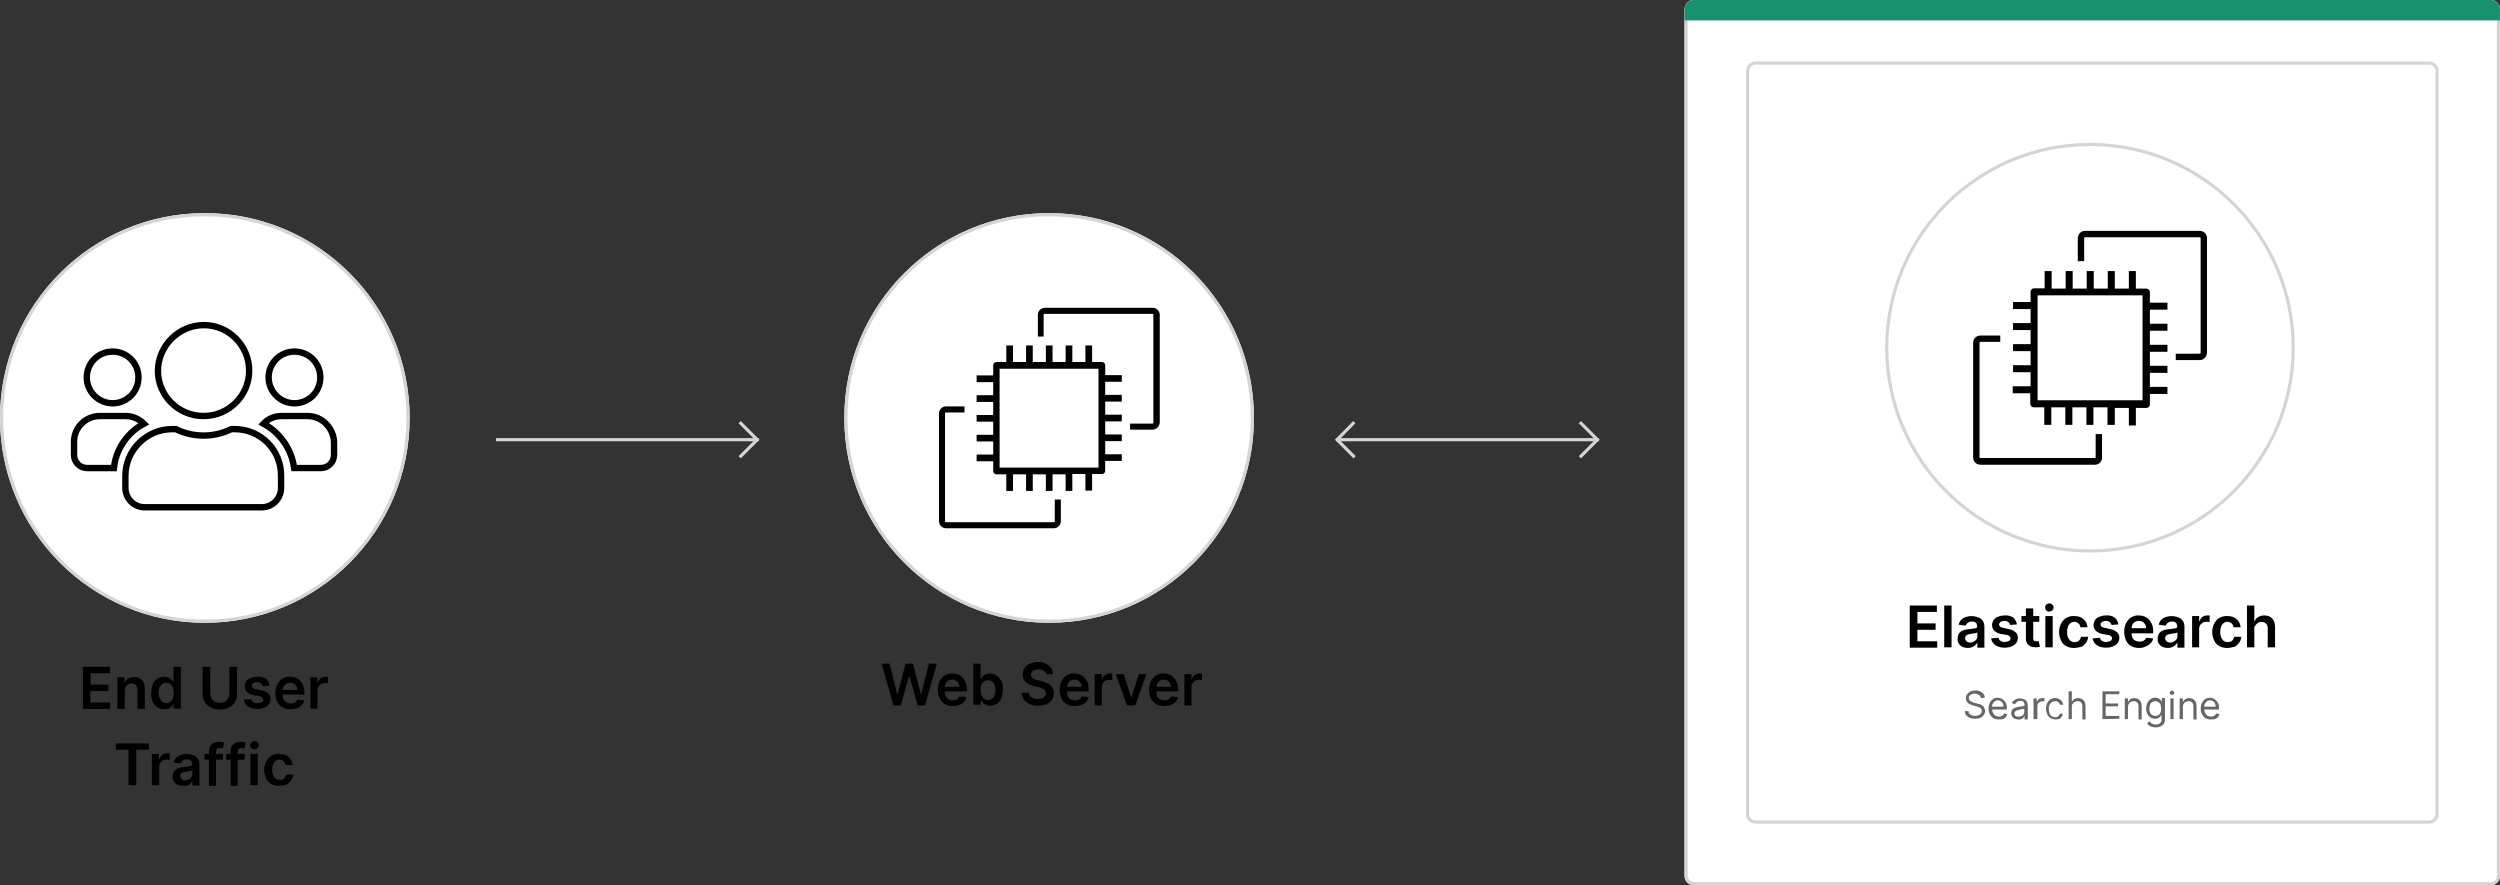 <?xml version="1.0" encoding="utf-8"?>
<!-- Generator: Adobe Illustrator 26.0.3, SVG Export Plug-In . SVG Version: 6.00 Build 0)  -->
<svg version="1.1" id="Layer_1" xmlns="http://www.w3.org/2000/svg" xmlns:xlink="http://www.w3.org/1999/xlink" x="0px" y="0px"
	 viewBox="0 0 783.6 277.5" style="enable-background:new 0 0 783.6 277.5;" xml:space="preserve">
<rect x="0" y="0" width="783.6" height="277.5" fill="#333333" stroke="none"/>
<style type="text/css">
	.st0{fill:#FFFFFF;}
	.st1{fill:none;stroke:#D4D4D4;}
	.st2{fill:#666666;}
	.st3{fill:#179170;}
	.st4{fill:none;stroke:#D4D4D4;stroke-miterlimit:10;}
	.st5{fill:none;stroke:#000000;stroke-width:2;}
</style>
<g id="graphic-elasticsearch-diagram-light" transform="translate(-535 -2288.5)">
	<g id="Group_10485" transform="translate(1062.994 2298)">
		<g transform="matrix(1, 0, 0, 1, -527.99, -9.5)">
			<g id="Rectangle_6154-2" transform="translate(527.99 9.5)">
				<path class="st0" d="M3-9.5h249.6c1.7,0,3,1.3,3,3V265c0,1.7-1.3,3-3,3H3c-1.7,0-3-1.3-3-3V-6.5C0-8.2,1.3-9.5,3-9.5z"/>
				<path class="st1" d="M3-9h249.6c1.4,0,2.5,1.1,2.5,2.5V265c0,1.4-1.1,2.5-2.5,2.5H3c-1.4,0-2.5-1.1-2.5-2.5V-6.5
					C0.5-7.9,1.6-9,3-9z"/>
			</g>
		</g>
		<g id="Rectangle_6246" transform="translate(19.27 19.27)">
			<path class="st0" d="M3-9.5h211.1c1.7,0,3,1.3,3,3v232.9c0,1.7-1.3,3-3,3H3c-1.7,0-3-1.3-3-3V-6.5C0-8.2,1.3-9.5,3-9.5z"/>
			<path class="st1" d="M3-9h211.1c1.4,0,2.5,1.1,2.5,2.5v232.9c0,1.4-1.1,2.5-2.5,2.5H3c-1.4,0-2.5-1.1-2.5-2.5V-6.5
				C0.5-7.9,1.6-9,3-9z"/>
		</g>
		<path id="Path_35011" d="M70.6,193.4v-13.1h8.5v2h-6.1v3.6h5.7v2h-5.7v3.6h6.2v2H70.6z M83.7,180.3v13.1h-2.3v-13.1H83.7z
			 M88.9,193.6c-0.6,0-1.1-0.1-1.7-0.3c-0.5-0.2-0.9-0.6-1.2-1c-0.3-0.5-0.5-1.1-0.4-1.6c0-0.5,0.1-1,0.3-1.4
			c0.2-0.4,0.5-0.7,0.8-0.9c0.4-0.2,0.8-0.4,1.2-0.5c0.5-0.1,0.9-0.2,1.4-0.2c0.6-0.1,1-0.1,1.4-0.2c0.3,0,0.5-0.1,0.8-0.2
			c0.2-0.1,0.3-0.3,0.2-0.5v0c0-0.4-0.1-0.8-0.4-1.1c-0.3-0.3-0.8-0.4-1.2-0.4c-0.5,0-0.9,0.1-1.3,0.4c-0.3,0.2-0.5,0.5-0.7,0.9
			l-2.2-0.3c0.2-0.6,0.4-1.1,0.8-1.5c0.4-0.4,0.9-0.7,1.4-0.9c0.6-0.2,1.2-0.3,1.9-0.3c0.5,0,1,0.1,1.4,0.2c0.5,0.1,0.9,0.3,1.3,0.5
			c0.4,0.3,0.7,0.6,0.9,1c0.3,0.5,0.4,1.1,0.4,1.6v6.6h-2.2V192h-0.1c-0.3,0.6-0.9,1.1-1.5,1.3C89.8,193.5,89.4,193.6,88.9,193.6
			L88.9,193.6z M89.5,191.9c0.4,0,0.8-0.1,1.2-0.3c0.3-0.2,0.6-0.4,0.8-0.7c0.2-0.3,0.3-0.6,0.3-1v-1.2c-0.1,0.1-0.2,0.1-0.4,0.2
			c-0.2,0.1-0.4,0.1-0.6,0.1c-0.2,0-0.4,0.1-0.6,0.1l-0.5,0.1c-0.3,0-0.6,0.1-0.9,0.2c-0.2,0.1-0.5,0.2-0.6,0.4
			c-0.4,0.5-0.3,1.3,0.2,1.7C88.7,191.8,89.1,191.9,89.5,191.9L89.5,191.9z M104.2,186.2l-2.1,0.2c-0.1-0.2-0.2-0.4-0.3-0.6
			c-0.2-0.2-0.4-0.4-0.6-0.5c-0.3-0.1-0.6-0.2-0.9-0.2c-0.4,0-0.8,0.1-1.2,0.3c-0.3,0.2-0.5,0.5-0.5,0.8c0,0.3,0.1,0.5,0.3,0.7
			c0.3,0.2,0.7,0.4,1.1,0.4l1.7,0.4c0.8,0.1,1.5,0.5,2.1,1c0.5,0.4,0.7,1.1,0.7,1.7c0,0.6-0.2,1.2-0.5,1.6c-0.4,0.5-0.9,0.9-1.5,1.1
			c-0.7,0.3-1.4,0.4-2.2,0.4c-1,0-2-0.2-2.9-0.8c-0.7-0.5-1.2-1.3-1.3-2.1l2.3-0.2c0.1,0.4,0.3,0.8,0.7,1c0.4,0.2,0.8,0.4,1.3,0.3
			c0.5,0,0.9-0.1,1.3-0.3c0.3-0.2,0.5-0.5,0.5-0.8c0-0.3-0.1-0.5-0.3-0.7c-0.3-0.2-0.6-0.4-1-0.4l-1.7-0.3c-0.8-0.1-1.5-0.5-2.1-1
			c-0.5-0.5-0.7-1.1-0.7-1.8c0-0.6,0.2-1.1,0.5-1.6c0.4-0.5,0.8-0.8,1.4-1c0.7-0.3,1.4-0.4,2.1-0.4c1-0.1,1.9,0.2,2.7,0.7
			C103.6,184.6,104.1,185.4,104.2,186.2z M111.2,183.6v1.8h-5.6v-1.8L111.2,183.6z M107,181.2h2.3v9.2c0,0.2,0,0.5,0.1,0.7
			c0.1,0.2,0.2,0.3,0.4,0.3c0.2,0.1,0.3,0.1,0.5,0.1c0.1,0,0.3,0,0.4,0c0.1,0,0.2,0,0.3-0.1l0.4,1.8c-0.2,0.1-0.3,0.1-0.5,0.1
			c-0.3,0.1-0.6,0.1-0.8,0.1c-0.5,0-1.1-0.1-1.6-0.3c-0.4-0.2-0.8-0.5-1.1-0.9c-0.3-0.5-0.4-1-0.4-1.5L107,181.2z M113.1,193.4v-9.8
			h2.3v9.8H113.1z M114.3,182.2c-0.4,0-0.7-0.1-0.9-0.4c-0.5-0.4-0.5-1.2-0.1-1.7c0,0,0.1-0.1,0.1-0.1c0.5-0.5,1.4-0.5,1.9,0
			c0.5,0.4,0.5,1.2,0.1,1.7c0,0-0.1,0.1-0.1,0.1C115,182,114.7,182.2,114.3,182.2z M122.1,193.6c-0.9,0-1.8-0.2-2.5-0.6
			c-0.7-0.4-1.3-1-1.6-1.8c-0.4-0.8-0.6-1.7-0.6-2.6c0-0.9,0.2-1.8,0.6-2.6c0.4-0.7,0.9-1.4,1.6-1.8c0.8-0.4,1.6-0.7,2.5-0.6
			c0.7,0,1.5,0.1,2.1,0.4c1.2,0.6,2,1.7,2.1,3.1h-2.2c-0.1-0.5-0.3-0.9-0.6-1.2c-0.4-0.3-0.8-0.5-1.3-0.5c-0.4,0-0.9,0.1-1.2,0.4
			c-0.4,0.3-0.7,0.7-0.8,1.1c-0.2,0.5-0.3,1.1-0.3,1.7c0,0.6,0.1,1.2,0.3,1.7c0.2,0.4,0.5,0.8,0.8,1.1c0.6,0.4,1.5,0.5,2.2,0.2
			c0.3-0.1,0.5-0.3,0.7-0.6c0.2-0.3,0.3-0.6,0.4-0.9h2.2c0,0.7-0.3,1.3-0.6,1.8c-0.4,0.5-0.9,1-1.4,1.3
			C123.6,193.4,122.9,193.6,122.1,193.6L122.1,193.6z M136,186.2l-2.1,0.2c-0.1-0.2-0.2-0.4-0.3-0.6c-0.2-0.2-0.4-0.4-0.6-0.5
			c-0.3-0.1-0.6-0.2-0.9-0.2c-0.4,0-0.8,0.1-1.2,0.3c-0.3,0.2-0.5,0.5-0.5,0.8c0,0.3,0.1,0.5,0.3,0.7c0.3,0.2,0.7,0.4,1.1,0.4
			l1.7,0.4c0.8,0.1,1.5,0.5,2.1,1c0.5,0.4,0.7,1.1,0.7,1.7c0,0.6-0.2,1.2-0.5,1.6c-0.4,0.5-0.9,0.9-1.5,1.1
			c-0.7,0.3-1.4,0.4-2.2,0.4c-1,0-2-0.2-2.9-0.8c-0.7-0.5-1.2-1.3-1.3-2.1l2.3-0.2c0.1,0.4,0.3,0.8,0.7,1c0.4,0.2,0.8,0.4,1.3,0.3
			c0.5,0,0.9-0.1,1.3-0.3c0.3-0.2,0.5-0.5,0.5-0.8c0-0.3-0.1-0.5-0.3-0.7c-0.3-0.2-0.6-0.4-1-0.4l-1.7-0.3c-0.8-0.1-1.5-0.5-2.1-1
			c-0.5-0.5-0.7-1.1-0.7-1.8c0-0.6,0.2-1.1,0.5-1.6c0.4-0.5,0.8-0.8,1.4-1c0.7-0.3,1.4-0.4,2.1-0.4c1-0.1,1.9,0.2,2.7,0.7
			C135.4,184.6,135.9,185.4,136,186.2L136,186.2z M142.5,193.6c-0.9,0-1.8-0.2-2.5-0.6c-0.7-0.4-1.3-1-1.6-1.8
			c-0.4-0.8-0.6-1.8-0.6-2.7c0-0.9,0.2-1.8,0.6-2.7c0.4-0.7,0.9-1.4,1.6-1.8c0.7-0.4,1.6-0.7,2.4-0.6c0.6,0,1.2,0.1,1.7,0.3
			c0.5,0.2,1,0.5,1.4,0.9c0.4,0.4,0.8,1,1,1.5c0.3,0.7,0.4,1.5,0.4,2.2v0.7h-8v-1.6h5.8c0-0.4-0.1-0.8-0.3-1.2
			c-0.2-0.3-0.5-0.6-0.8-0.8c-0.4-0.2-0.8-0.3-1.2-0.3c-0.4,0-0.9,0.1-1.2,0.3c-0.4,0.2-0.6,0.5-0.8,0.9c-0.2,0.4-0.3,0.8-0.3,1.2
			v1.4c0,0.5,0.1,1,0.3,1.5c0.2,0.4,0.5,0.7,0.9,0.9c0.4,0.2,0.9,0.3,1.3,0.3c0.3,0,0.6,0,0.9-0.1c0.3-0.1,0.5-0.2,0.7-0.4
			c0.2-0.2,0.4-0.4,0.5-0.7l2.2,0.2c-0.1,0.6-0.4,1.1-0.8,1.5c-0.4,0.4-0.9,0.8-1.5,1C143.8,193.5,143.2,193.6,142.5,193.6
			L142.5,193.6z M151.6,193.6c-0.6,0-1.1-0.1-1.7-0.3c-0.5-0.2-0.9-0.6-1.2-1c-0.3-0.5-0.5-1.1-0.4-1.6c0-0.5,0.1-1,0.3-1.4
			c0.2-0.4,0.5-0.7,0.8-0.9c0.4-0.2,0.8-0.4,1.2-0.5c0.5-0.1,0.9-0.2,1.4-0.2c0.6-0.1,1-0.1,1.4-0.2c0.3,0,0.5-0.1,0.8-0.2
			c0.2-0.1,0.3-0.3,0.2-0.5v0c0-0.4-0.1-0.8-0.4-1.1c-0.3-0.3-0.8-0.4-1.2-0.4c-0.5,0-0.9,0.1-1.3,0.4c-0.3,0.2-0.5,0.5-0.7,0.9
			l-2.2-0.3c0.2-0.6,0.4-1.1,0.8-1.5c0.4-0.4,0.9-0.7,1.4-0.9c0.6-0.2,1.2-0.3,1.9-0.3c0.5,0,1,0.1,1.4,0.2c0.5,0.1,0.9,0.3,1.3,0.5
			c0.4,0.3,0.7,0.6,0.9,1c0.3,0.5,0.4,1.1,0.4,1.6v6.6h-2.2V192h-0.1c-0.3,0.6-0.9,1.1-1.5,1.3C152.5,193.5,152.1,193.6,151.6,193.6
			L151.6,193.6z M152.2,191.9c0.4,0,0.8-0.1,1.2-0.3c0.3-0.2,0.6-0.4,0.8-0.7c0.2-0.3,0.3-0.6,0.3-1v-1.2c-0.1,0.1-0.2,0.1-0.4,0.2
			c-0.2,0.1-0.4,0.1-0.6,0.1c-0.2,0-0.4,0.1-0.6,0.1l-0.5,0.1c-0.3,0-0.6,0.1-0.9,0.2c-0.2,0.1-0.5,0.2-0.6,0.4
			c-0.4,0.5-0.3,1.3,0.2,1.7C151.4,191.8,151.8,191.9,152.2,191.9L152.2,191.9z M159.1,193.4v-9.8h2.2v1.6h0.1
			c0.2-0.5,0.5-1,0.9-1.3c0.4-0.3,1-0.5,1.5-0.5c0.1,0,0.3,0,0.4,0c0.1,0,0.3,0,0.4,0v2.1c-0.2,0-0.3-0.1-0.5-0.1
			c-0.2,0-0.4,0-0.6,0c-0.4,0-0.8,0.1-1.1,0.3c-0.3,0.2-0.6,0.4-0.8,0.8c-0.2,0.3-0.3,0.7-0.3,1.1v5.8H159.1z M170.1,193.6
			c-0.9,0-1.8-0.2-2.5-0.6c-0.7-0.4-1.3-1-1.6-1.8c-0.4-0.8-0.6-1.7-0.6-2.6c0-0.9,0.2-1.8,0.6-2.6c0.4-0.7,0.9-1.4,1.6-1.8
			c0.8-0.4,1.6-0.7,2.5-0.6c0.7,0,1.5,0.1,2.1,0.4c1.2,0.6,2,1.7,2.1,3.1h-2.2c-0.1-0.5-0.3-0.9-0.6-1.2c-0.4-0.3-0.8-0.5-1.3-0.5
			c-0.4,0-0.9,0.1-1.2,0.4c-0.4,0.3-0.7,0.7-0.8,1.1c-0.2,0.5-0.3,1.1-0.3,1.7c0,0.6,0.1,1.2,0.3,1.7c0.2,0.4,0.5,0.8,0.8,1.1
			c0.6,0.4,1.5,0.5,2.2,0.2c0.3-0.1,0.5-0.3,0.7-0.6c0.2-0.3,0.3-0.6,0.4-0.9h2.2c0,0.7-0.3,1.3-0.6,1.8c-0.4,0.5-0.9,1-1.4,1.3
			C171.6,193.4,170.9,193.6,170.1,193.6L170.1,193.6z M178.6,187.6v5.8h-2.3v-13.1h2.3v4.9h0.1c0.2-0.5,0.6-1,1.1-1.3
			c0.6-0.3,1.2-0.5,1.9-0.5c0.6,0,1.2,0.1,1.8,0.4c0.5,0.3,0.9,0.7,1.2,1.3c0.3,0.6,0.4,1.3,0.4,2v6.3h-2.3v-5.9
			c0-0.6-0.1-1.1-0.5-1.5c-0.4-0.4-0.9-0.6-1.4-0.6c-0.4,0-0.8,0.1-1.1,0.3c-0.3,0.2-0.6,0.4-0.8,0.8
			C178.6,186.8,178.5,187.2,178.6,187.6L178.6,187.6z"/>
		<path id="Path_35010" class="st2" d="M92.9,209.3c0-0.4-0.3-0.8-0.6-1c-0.4-0.2-0.9-0.4-1.3-0.4c-0.3,0-0.7,0.1-1,0.2
			c-0.3,0.1-0.5,0.3-0.7,0.5c-0.2,0.2-0.2,0.5-0.2,0.7c0,0.2,0.1,0.4,0.2,0.6c0.1,0.2,0.3,0.3,0.4,0.4c0.2,0.1,0.4,0.2,0.6,0.3
			c0.2,0.1,0.4,0.1,0.5,0.2l0.9,0.2c0.3,0.1,0.5,0.2,0.8,0.2c0.3,0.1,0.6,0.3,0.8,0.4c0.3,0.2,0.5,0.4,0.6,0.7
			c0.2,0.3,0.3,0.7,0.3,1c0,0.5-0.1,0.9-0.4,1.3c-0.3,0.4-0.6,0.7-1.1,0.9c-1.1,0.4-2.3,0.4-3.3,0c-0.4-0.2-0.8-0.5-1.1-0.8
			c-0.3-0.4-0.4-0.8-0.4-1.3h1.1c0,0.3,0.1,0.6,0.3,0.8c0.2,0.2,0.5,0.4,0.7,0.5c0.3,0.1,0.6,0.2,1,0.2c0.4,0,0.7-0.1,1.1-0.2
			c0.3-0.1,0.6-0.3,0.8-0.6c0.2-0.2,0.3-0.5,0.3-0.8c0-0.3-0.1-0.5-0.2-0.7c-0.2-0.2-0.4-0.3-0.6-0.4c-0.3-0.1-0.6-0.2-0.9-0.3
			l-1.1-0.3c-0.6-0.2-1.2-0.4-1.6-0.8c-0.4-0.4-0.6-0.9-0.6-1.4c0-0.5,0.1-0.9,0.4-1.3c0.3-0.4,0.6-0.7,1.1-0.9
			c0.5-0.2,1-0.3,1.5-0.3c0.5,0,1,0.1,1.5,0.3c0.4,0.2,0.8,0.5,1,0.8c0.3,0.3,0.4,0.8,0.4,1.2L92.9,209.3z M98.4,216
			c-0.6,0-1.1-0.1-1.6-0.4c-0.5-0.3-0.8-0.7-1.1-1.2c-0.3-0.6-0.4-1.2-0.4-1.8c0-0.6,0.1-1.2,0.4-1.8c0.2-0.5,0.6-0.9,1-1.2
			c0.5-0.3,1-0.4,1.5-0.4c0.3,0,0.7,0.1,1,0.2c0.3,0.1,0.6,0.3,0.9,0.6c0.3,0.3,0.5,0.6,0.7,1c0.2,0.5,0.3,1,0.2,1.5v0.4h-5v-0.9h4
			c0-0.3-0.1-0.7-0.2-1c-0.1-0.3-0.4-0.5-0.6-0.7c-0.3-0.2-0.6-0.3-0.9-0.3c-0.4,0-0.7,0.1-1,0.3c-0.3,0.2-0.5,0.5-0.7,0.8
			c-0.2,0.3-0.2,0.7-0.2,1v0.6c0,0.4,0.1,0.9,0.3,1.3c0.2,0.3,0.4,0.6,0.7,0.8c0.3,0.2,0.7,0.3,1.1,0.3c0.2,0,0.5,0,0.7-0.1
			c0.2-0.1,0.4-0.2,0.6-0.3c0.2-0.2,0.3-0.4,0.4-0.6l1,0.3c-0.1,0.3-0.3,0.6-0.5,0.9c-0.3,0.3-0.6,0.5-0.9,0.6
			C99.2,216,98.8,216,98.4,216L98.4,216z M104.6,216c-0.4,0-0.8-0.1-1.1-0.2c-0.7-0.3-1.1-1-1.1-1.8c0-0.3,0.1-0.6,0.2-0.9
			c0.1-0.2,0.3-0.4,0.6-0.6c0.3-0.1,0.5-0.2,0.8-0.3c0.3-0.1,0.6-0.1,0.9-0.2c0.4-0.1,0.7-0.1,1-0.1c0.2,0,0.4-0.1,0.5-0.1
			c0.1-0.1,0.2-0.2,0.2-0.3v0c0-0.4-0.1-0.7-0.3-1c-0.3-0.3-0.7-0.4-1-0.3c-0.4,0-0.8,0.1-1.1,0.3c-0.2,0.2-0.4,0.4-0.6,0.7l-1-0.3
			c0.1-0.4,0.4-0.7,0.7-0.9c0.3-0.2,0.6-0.4,0.9-0.5c0.3-0.1,0.7-0.1,1-0.1c0.2,0,0.5,0,0.7,0.1c0.3,0.1,0.6,0.2,0.8,0.3
			c0.3,0.2,0.5,0.4,0.6,0.7c0.2,0.4,0.3,0.8,0.3,1.2v4.3h-1V215h-0.1c-0.1,0.2-0.2,0.3-0.3,0.5c-0.2,0.2-0.4,0.3-0.6,0.4
			C105.2,216,104.9,216.1,104.6,216L104.6,216z M104.7,215.1c0.4,0,0.7-0.1,1-0.2c0.3-0.1,0.5-0.4,0.6-0.6c0.1-0.2,0.2-0.5,0.2-0.8
			v-0.9c-0.1,0.1-0.2,0.1-0.3,0.1c-0.2,0-0.3,0.1-0.5,0.1c-0.2,0-0.4,0.1-0.5,0.1l-0.4,0.1c-0.2,0-0.5,0.1-0.7,0.2
			c-0.2,0.1-0.4,0.2-0.5,0.3c-0.1,0.2-0.2,0.4-0.2,0.6c0,0.3,0.1,0.6,0.4,0.8C104,215.1,104.4,215.2,104.7,215.1L104.7,215.1z
			 M109.4,215.9v-6.5h1v1h0.1c0.1-0.3,0.4-0.6,0.6-0.8c0.3-0.2,0.7-0.3,1.1-0.3c0.1,0,0.2,0,0.3,0s0.2,0,0.3,0v1c0,0-0.1,0-0.2,0
			c-0.1,0-0.3,0-0.4,0c-0.3,0-0.6,0.1-0.8,0.2c-0.2,0.1-0.4,0.3-0.6,0.5c-0.1,0.2-0.2,0.5-0.2,0.8v4.1L109.4,215.9z M116.3,216
			c-1.1,0-2.2-0.6-2.6-1.6c-0.2-0.5-0.4-1.1-0.4-1.7c0-0.6,0.1-1.2,0.4-1.8c0.2-0.5,0.6-0.9,1-1.2c0.5-0.3,1-0.4,1.5-0.4
			c0.4,0,0.9,0.1,1.2,0.3c0.4,0.2,0.7,0.4,0.9,0.7c0.2,0.3,0.4,0.7,0.4,1.1h-1c-0.1-0.3-0.3-0.6-0.5-0.8c-0.3-0.2-0.7-0.4-1.1-0.3
			c-0.4,0-0.7,0.1-1,0.3c-0.3,0.2-0.5,0.5-0.7,0.9c-0.2,0.4-0.3,0.8-0.2,1.3c0,0.5,0.1,0.9,0.2,1.3c0.1,0.3,0.4,0.7,0.7,0.9
			c0.3,0.2,0.7,0.3,1,0.3c0.2,0,0.5,0,0.7-0.1c0.2-0.1,0.4-0.2,0.5-0.4c0.2-0.2,0.3-0.4,0.3-0.6h1c-0.1,0.4-0.2,0.7-0.4,1
			c-0.2,0.3-0.5,0.6-0.9,0.7C117.2,215.9,116.8,216,116.3,216L116.3,216z M121.4,212v3.9h-1v-8.7h1v3.2h0.1c0.1-0.3,0.4-0.6,0.7-0.8
			c0.4-0.2,0.8-0.3,1.2-0.3c0.4,0,0.8,0.1,1.2,0.3c0.3,0.2,0.6,0.5,0.8,0.8c0.2,0.4,0.3,0.9,0.3,1.4v4.2h-1v-4.1
			c0-0.4-0.1-0.9-0.4-1.2c-0.3-0.3-0.7-0.5-1.1-0.4c-0.3,0-0.6,0.1-0.9,0.2c-0.3,0.1-0.5,0.4-0.6,0.6
			C121.4,211.3,121.4,211.6,121.4,212L121.4,212z M131,215.9v-8.7h5.3v0.9H132v2.9h3.9v0.9H132v3h4.3v0.9L131,215.9z M139,212v3.9
			h-1v-6.5h1v1h0.1c0.2-0.3,0.4-0.6,0.7-0.8c0.4-0.2,0.8-0.3,1.2-0.3c0.4,0,0.8,0.1,1.2,0.3c0.3,0.2,0.6,0.5,0.8,0.8
			c0.2,0.4,0.3,0.9,0.3,1.4v4.2h-1v-4.1c0-0.4-0.1-0.9-0.4-1.2c-0.3-0.3-0.7-0.5-1.1-0.4c-0.3,0-0.6,0.1-0.9,0.2
			c-0.3,0.1-0.5,0.4-0.6,0.6C139.1,211.3,139,211.6,139,212L139,212z M147.7,218.5c-0.4,0-0.8-0.1-1.3-0.2c-0.6-0.2-1.1-0.6-1.4-1.1
			l0.8-0.6c0.1,0.1,0.2,0.3,0.3,0.4c0.2,0.2,0.4,0.3,0.6,0.4c0.3,0.1,0.6,0.2,1,0.2c0.5,0,0.9-0.1,1.3-0.4c0.4-0.3,0.6-0.7,0.5-1.2
			v-1.3h-0.1c-0.1,0.1-0.2,0.3-0.3,0.4c-0.2,0.2-0.4,0.4-0.6,0.5c-0.3,0.1-0.7,0.2-1,0.2c-0.5,0-1-0.1-1.4-0.4
			c-0.4-0.3-0.8-0.6-1-1.1c-0.3-0.5-0.4-1.1-0.4-1.7c0-0.6,0.1-1.2,0.4-1.8c0.2-0.5,0.6-0.9,1-1.2c0.4-0.3,0.9-0.4,1.5-0.4
			c0.4,0,0.7,0.1,1,0.2c0.2,0.1,0.4,0.3,0.6,0.5c0.1,0.2,0.2,0.3,0.3,0.4h0.1v-1h1v6.7c0,0.5-0.1,1-0.4,1.4c-0.3,0.4-0.6,0.6-1,0.8
			C148.6,218.4,148.2,218.5,147.7,218.5L147.7,218.5z M147.6,214.9c0.4,0,0.7-0.1,1-0.3c0.3-0.2,0.5-0.5,0.6-0.8
			c0.2-0.4,0.2-0.8,0.2-1.2c0-0.4-0.1-0.8-0.2-1.2c-0.1-0.3-0.3-0.6-0.6-0.8c-0.6-0.4-1.5-0.4-2.1,0c-0.3,0.2-0.5,0.5-0.6,0.9
			c-0.1,0.4-0.2,0.8-0.2,1.2c0,0.4,0.1,0.8,0.2,1.2C146.2,214.5,146.9,214.9,147.6,214.9L147.6,214.9z M152.3,215.9v-6.5h1v6.5
			H152.3z M152.8,208.3c-0.2,0-0.4-0.1-0.5-0.2c-0.3-0.2-0.3-0.7,0-0.9c0,0,0,0,0,0c0.3-0.3,0.7-0.3,1,0c0.3,0.2,0.3,0.7,0,0.9
			c0,0,0,0,0,0C153.2,208.2,153,208.3,152.8,208.3L152.8,208.3z M156.2,212v3.9h-1v-6.5h1v1h0.1c0.2-0.3,0.4-0.6,0.7-0.8
			c0.4-0.2,0.8-0.3,1.2-0.3c0.4,0,0.8,0.1,1.2,0.3c0.3,0.2,0.6,0.5,0.8,0.8c0.2,0.4,0.3,0.9,0.3,1.4v4.2h-1v-4.1
			c0-0.4-0.1-0.9-0.4-1.2c-0.3-0.3-0.7-0.5-1.1-0.4c-0.3,0-0.6,0.1-0.9,0.2c-0.3,0.1-0.5,0.4-0.6,0.6
			C156.3,211.3,156.2,211.6,156.2,212L156.2,212z M164.9,216c-0.6,0-1.1-0.1-1.6-0.4c-0.5-0.3-0.8-0.7-1.1-1.2
			c-0.3-0.6-0.4-1.2-0.4-1.8c0-0.6,0.1-1.2,0.4-1.8c0.2-0.5,0.6-0.9,1-1.2c0.5-0.3,1-0.4,1.5-0.4c0.3,0,0.7,0.1,1,0.2
			c0.3,0.1,0.6,0.3,0.9,0.6c0.3,0.3,0.5,0.6,0.7,1c0.2,0.5,0.3,1,0.2,1.5v0.4h-5v-0.9h4c0-0.3-0.1-0.7-0.2-1
			c-0.1-0.3-0.4-0.5-0.6-0.7c-0.3-0.2-0.6-0.3-0.9-0.3c-0.4,0-0.7,0.1-1,0.3c-0.3,0.2-0.5,0.5-0.7,0.8c-0.2,0.3-0.2,0.7-0.2,1v0.6
			c0,0.4,0.1,0.9,0.3,1.3c0.2,0.3,0.4,0.6,0.7,0.8c0.3,0.2,0.7,0.3,1.1,0.3c0.2,0,0.5,0,0.7-0.1c0.2-0.1,0.4-0.2,0.6-0.3
			c0.2-0.2,0.3-0.4,0.4-0.6l1,0.3c-0.1,0.3-0.3,0.6-0.5,0.9c-0.3,0.3-0.6,0.5-0.9,0.6C165.8,216,165.4,216,164.9,216L164.9,216z"/>
		<path id="Rectangle_6169" class="st3" d="M3-9.5h249.6c1.7,0,3,1.3,3,3v3.4l0,0H0l0,0v-3.4C0-8.2,1.3-9.5,3-9.5z"/>
		<g id="Group_8961" transform="translate(62.889 44.782)">
			<g id="Ellipse_333">
				<circle class="st0" cx="64.2" cy="54.7" r="64.2"/>
				<circle class="st1" cx="64.2" cy="54.7" r="63.7"/>
			</g>
			<g id="Group_10489" transform="translate(27.58 27.582)">
				<path id="Path_18915" d="M44.3,51.3h-2.2v-5.5h-4.4v5.5h-2.2v-5.5h-4.4v5.5h-2.2v-5.5h-4.4v5.5h-2.2v-5.5h-3.3
					c-0.6,0-1.1-0.5-1.1-1.1v-3.3h-5.5v-2.2H18v-4.4h-5.5v-2.2H18v-4.4h-5.5v-2.2H18v-4.4h-5.5v-2.2H18v-4.4h-5.5v-2.2H18V9.6
					c0-0.6,0.5-1.1,1.1-1.1h3.3V3.1h2.2v5.5h4.4V3.1h2.2v5.5h4.4V3.1h2.2v5.5h4.4V3.1h2.2v5.5h4.4V3.1h2.2v5.5h3.3
					c0.6,0,1.1,0.5,1.1,1.1v3.3h5.5v2.2h-5.5v4.4h5.5v2.2h-5.5v4.4h5.5v2.2h-5.5v4.4h5.5v2.2h-5.5v4.4h5.5v2.2h-5.5v3.3
					c0,0.6-0.5,1.1-1.1,1.1h-3.3v5.5h-2.2v-5.5h-4.4V51.3z M20.2,43.6h32.9V10.7H20.2V43.6z"/>
				<path id="Path_18916" d="M38.2,63.8H2.3c-1.3,0-2.3-1-2.3-2.3V25.6c0-1.3,1-2.3,2.3-2.3h6.2v2H2.3c-0.2,0-0.3,0.1-0.3,0.3l0,0
					v35.8c0,0.2,0.1,0.3,0.3,0.3h35.8c0.2,0,0.3-0.1,0.3-0.3v-7.2h2v7.2C40.5,62.8,39.4,63.8,38.2,63.8"/>
				<path id="Path_18917" d="M71,31h-7.5v-2H71c0.2,0,0.3-0.1,0.3-0.3V-7.2c0-0.2-0.1-0.3-0.3-0.3H35.1c-0.2,0-0.3,0.1-0.3,0.3
					c0,0,0,0,0,0V0h-2v-7.2c0-1.3,1-2.3,2.3-2.3H71c1.3,0,2.3,1,2.3,2.3v35.8C73.3,29.9,72.3,31,71,31"/>
			</g>
		</g>
	</g>
	<g id="Group_10505" transform="translate(799.639 2364.802)">
		<path id="Path_35012" d="M15.4,144.8l-3.7-13.1h2.5l2.4,9.6h0.1l2.5-9.6h2.3l2.5,9.6h0.1l2.4-9.6h2.5l-3.7,13.1h-2.3l-2.6-9.2
			h-0.1l-2.6,9.2H15.4z M34,145c-0.9,0-1.8-0.2-2.5-0.6c-0.7-0.4-1.3-1-1.6-1.8c-0.4-0.8-0.6-1.8-0.6-2.7c0-0.9,0.2-1.8,0.6-2.7
			c0.4-0.7,0.9-1.4,1.6-1.8c0.7-0.4,1.6-0.7,2.4-0.6c0.6,0,1.2,0.1,1.7,0.3c0.5,0.2,1,0.5,1.4,0.9c0.4,0.4,0.8,1,1,1.5
			c0.3,0.7,0.4,1.5,0.4,2.2v0.7h-8.1V139h5.8c0-0.4-0.1-0.8-0.3-1.2c-0.2-0.3-0.5-0.6-0.8-0.8c-0.4-0.2-0.8-0.3-1.2-0.3
			c-0.4,0-0.9,0.1-1.2,0.3c-0.4,0.2-0.6,0.5-0.8,0.9c-0.2,0.4-0.3,0.8-0.3,1.2v1.4c0,0.5,0.1,1,0.3,1.5c0.2,0.4,0.5,0.7,0.9,0.9
			c0.4,0.2,0.9,0.3,1.3,0.3c0.3,0,0.6,0,0.9-0.1c0.3-0.1,0.5-0.2,0.7-0.4c0.2-0.2,0.4-0.4,0.5-0.7l2.2,0.2c-0.1,0.6-0.4,1.1-0.8,1.5
			c-0.4,0.4-0.9,0.8-1.5,1C35.4,144.9,34.7,145,34,145L34,145z M40.4,144.8v-13.1h2.3v4.9h0.1c0.1-0.3,0.3-0.5,0.5-0.8
			c0.2-0.3,0.5-0.5,0.9-0.7c0.4-0.2,0.9-0.3,1.4-0.3c0.7,0,1.4,0.2,2.1,0.6c0.6,0.4,1.1,1,1.5,1.7c0.4,0.9,0.6,1.8,0.5,2.8
			c0,0.9-0.2,1.9-0.5,2.7c-0.3,0.7-0.8,1.3-1.4,1.7c-0.6,0.4-1.3,0.6-2.1,0.6c-0.5,0-1-0.1-1.4-0.3c-0.3-0.2-0.6-0.4-0.9-0.7
			c-0.2-0.2-0.4-0.5-0.5-0.8h-0.1v1.5H40.4z M42.7,139.9c0,0.6,0.1,1.1,0.3,1.7c0.2,0.4,0.4,0.8,0.8,1.1c0.4,0.3,0.8,0.4,1.2,0.4
			c0.5,0,0.9-0.1,1.3-0.4c0.4-0.3,0.6-0.7,0.8-1.1c0.2-0.5,0.3-1.1,0.3-1.6c0-0.6-0.1-1.1-0.3-1.6c-0.1-0.4-0.4-0.8-0.8-1.1
			c-0.4-0.3-0.8-0.4-1.3-0.4c-0.5,0-0.9,0.1-1.3,0.4c-0.4,0.3-0.6,0.7-0.8,1.1C42.8,138.8,42.7,139.3,42.7,139.9z M63.4,135.3
			c0-0.5-0.3-1-0.8-1.3c-0.5-0.3-1.1-0.5-1.7-0.5c-0.4,0-0.9,0.1-1.3,0.2c-0.3,0.1-0.6,0.3-0.8,0.6c-0.2,0.3-0.3,0.6-0.3,0.9
			c0,0.2,0.1,0.5,0.2,0.7c0.1,0.2,0.3,0.4,0.5,0.5c0.2,0.1,0.5,0.3,0.7,0.3c0.3,0.1,0.5,0.2,0.8,0.2l1.2,0.3c0.5,0.1,1,0.3,1.4,0.5
			c0.4,0.2,0.9,0.4,1.2,0.7c0.4,0.3,0.7,0.7,0.9,1.1c0.2,0.5,0.3,1,0.3,1.5c0,0.7-0.2,1.4-0.6,2c-0.4,0.6-1,1.1-1.7,1.4
			c-0.9,0.3-1.8,0.5-2.7,0.5c-0.9,0-1.8-0.1-2.6-0.5c-0.7-0.3-1.3-0.8-1.8-1.4c-0.4-0.7-0.7-1.4-0.7-2.2h2.3c0,0.4,0.2,0.8,0.4,1.1
			c0.3,0.3,0.6,0.5,1,0.7c0.4,0.2,0.9,0.2,1.3,0.2c0.5,0,0.9-0.1,1.4-0.2c0.4-0.1,0.7-0.4,0.9-0.7c0.2-0.3,0.3-0.6,0.3-1
			c0-0.3-0.1-0.6-0.3-0.8c-0.2-0.2-0.5-0.4-0.8-0.6c-0.4-0.2-0.8-0.3-1.2-0.4l-1.5-0.4c-0.9-0.2-1.8-0.6-2.6-1.3
			c-0.6-0.6-1-1.4-0.9-2.3c0-0.7,0.2-1.4,0.6-2c0.4-0.6,1-1.1,1.7-1.4c0.8-0.3,1.6-0.5,2.5-0.5c0.8,0,1.7,0.1,2.4,0.5
			c0.7,0.3,1.2,0.8,1.7,1.3c0.4,0.6,0.6,1.3,0.6,2H63.4z M72.2,145c-0.9,0-1.8-0.2-2.5-0.6c-0.7-0.4-1.3-1-1.6-1.8
			c-0.4-0.8-0.6-1.8-0.6-2.7c0-0.9,0.2-1.8,0.6-2.7c0.4-0.7,0.9-1.4,1.6-1.8c0.7-0.4,1.6-0.7,2.4-0.6c0.6,0,1.2,0.1,1.7,0.3
			c0.5,0.2,1,0.5,1.4,0.9c0.4,0.4,0.8,1,1,1.5c0.3,0.7,0.4,1.5,0.4,2.2v0.7h-8V139h5.8c0-0.4-0.1-0.8-0.3-1.2
			c-0.2-0.3-0.5-0.6-0.8-0.8c-0.4-0.2-0.8-0.3-1.2-0.3c-0.4,0-0.9,0.1-1.2,0.3c-0.4,0.2-0.6,0.5-0.8,0.9c-0.2,0.4-0.3,0.8-0.3,1.2
			v1.4c0,0.5,0.1,1,0.3,1.5c0.2,0.4,0.5,0.7,0.9,0.9c0.4,0.2,0.9,0.3,1.3,0.3c0.3,0,0.6,0,0.9-0.1c0.3-0.1,0.5-0.2,0.7-0.4
			c0.2-0.2,0.4-0.4,0.5-0.7l2.2,0.2c-0.1,0.6-0.4,1.1-0.8,1.5c-0.4,0.4-0.9,0.8-1.5,1C73.6,144.9,72.9,145,72.2,145z M78.5,144.8
			V135h2.2v1.6h0.1c0.2-0.5,0.5-1,0.9-1.3c0.4-0.3,1-0.5,1.5-0.5c0.1,0,0.3,0,0.4,0c0.1,0,0.3,0,0.4,0v2.1c-0.2,0-0.3-0.1-0.5-0.1
			c-0.2,0-0.4,0-0.6,0c-0.4,0-0.8,0.1-1.1,0.3c-0.3,0.2-0.6,0.4-0.8,0.8c-0.2,0.3-0.3,0.7-0.3,1.1v5.8H78.5z M94.7,135l-3.5,9.8
			h-2.6l-3.5-9.8h2.5l2.3,7.3H90l2.3-7.3H94.7z M100.3,145c-0.9,0-1.8-0.2-2.5-0.6c-0.7-0.4-1.3-1-1.7-1.8c-0.4-0.8-0.6-1.8-0.6-2.7
			c0-0.9,0.2-1.8,0.6-2.7c0.4-0.7,0.9-1.4,1.6-1.8c0.7-0.4,1.6-0.7,2.4-0.6c0.6,0,1.2,0.1,1.7,0.3c0.5,0.2,1,0.5,1.4,0.9
			c0.4,0.4,0.8,1,1,1.5c0.3,0.7,0.4,1.5,0.4,2.2v0.7h-8V139h5.8c0-0.4-0.1-0.8-0.3-1.2c-0.2-0.3-0.5-0.6-0.8-0.8
			c-0.4-0.2-0.8-0.3-1.2-0.3c-0.4,0-0.9,0.1-1.2,0.3c-0.4,0.2-0.6,0.5-0.8,0.9c-0.2,0.4-0.3,0.8-0.3,1.2v1.4c0,0.5,0.1,1,0.3,1.5
			c0.2,0.4,0.5,0.7,0.9,0.9c0.4,0.2,0.9,0.3,1.3,0.3c0.3,0,0.6,0,0.9-0.1c0.3-0.1,0.5-0.2,0.7-0.4c0.2-0.2,0.4-0.4,0.5-0.7l2.2,0.2
			c-0.1,0.6-0.4,1.1-0.8,1.5c-0.4,0.4-0.9,0.8-1.5,1C101.7,144.9,101,145,100.3,145z M106.6,144.8V135h2.2v1.6h0.1
			c0.2-0.5,0.5-1,0.9-1.3c0.4-0.3,1-0.5,1.5-0.5c0.1,0,0.3,0,0.4,0c0.1,0,0.3,0,0.4,0v2.1c-0.2,0-0.3-0.1-0.5-0.1
			c-0.2,0-0.4,0-0.6,0c-0.4,0-0.8,0.1-1.1,0.3c-0.3,0.2-0.6,0.4-0.8,0.8c-0.2,0.3-0.3,0.7-0.3,1.1v5.8H106.6z"/>
		<g id="Ellipse_338" transform="translate(0 0)">
			<circle class="st0" cx="64.2" cy="54.7" r="64.2"/>
			<circle class="st1" cx="64.2" cy="54.7" r="63.7"/>
		</g>
		<g id="Group_10081" transform="translate(29.673 29.673)">
			<path id="Path_18915-2" d="M41.8,47.9h-2.1v-5.2h-4.1v5.2h-2.1v-5.2h-4.1v5.2h-2.1v-5.2h-4.1v5.2h-2.1v-5.2H18c-0.6,0-1-0.5-1-1
				v-3.1h-5.2v-2.1h5.2v-4.1h-5.2v-2.1h5.2v-4.1h-5.2v-2.1h5.2v-4.1h-5.2v-2.1h5.2v-4.1h-5.2v-2.1h5.2V8.5c0-0.6,0.5-1,1-1h3.1V2.3
				h2.1v5.2h4.1V2.3h2.1v5.2h4.1V2.3h2.1v5.2h4.1V2.3h2.1v5.2h4.1V2.3H48v5.2h3.1c0.6,0,1,0.5,1,1v3.1h5.2v2.1h-5.2v4.1h5.2v2.1
				h-5.2v4.1h5.2v2.1h-5.2v4.1h5.2v2.1h-5.2v4.1h5.2v2.1h-5.2v3.1c0,0.6-0.5,1-1,1H48v5.2h-2.1v-5.2h-4.1V47.9z M19,40.6h31v-31H19
				V40.6z"/>
			<path id="Path_18916-2" d="M36,59.6H2.2c-1.2,0-2.2-1-2.2-2.2V23.6c0-1.2,1-2.2,2.2-2.2H8v1.9H2.2c-0.2,0-0.3,0.1-0.3,0.3v33.8
				c0,0.2,0.1,0.3,0.3,0.3H36c0.2,0,0.3-0.1,0.3-0.3v-6.8h1.9v6.8C38.2,58.6,37.2,59.6,36,59.6"/>
			<path id="Path_18917-2" d="M66.9,28.7h-7v-1.9h7c0.2,0,0.3-0.1,0.3-0.3V-7.3c0-0.2-0.1-0.3-0.3-0.3H33.1c-0.2,0-0.3,0.1-0.3,0.3
				v6.8H31v-6.8c0-1.2,1-2.2,2.2-2.2h33.8c1.2,0,2.2,1,2.2,2.2v33.8C69.1,27.7,68.1,28.7,66.9,28.7"/>
		</g>
	</g>
	<g id="Group_10499" transform="translate(953.798 2430.32)">
		<path id="Path_18699" class="st1" d="M0-4h82.4"/>
		<path id="Path_19382" class="st4" d="M5.7-9.5L0.3-4l5.5,5.5"/>
		<path id="Path_20237" class="st4" d="M76.4-9.5L81.9-4l-5.5,5.5"/>
	</g>
	<g id="Group_10506" transform="translate(690.443 2430.32)">
		<path id="Path_18699-2" class="st1" d="M0-4h82.4"/>
		<path id="Path_20237-2" class="st4" d="M76.4-9.5L81.9-4l-5.5,5.5"/>
	</g>
	<g id="Group_8669" transform="translate(535 2364.802)">
		<path id="Path_35013" d="M26,145.8v-13.1h8.5v2h-6.1v3.6H34v2h-5.7v3.6h6.2v2H26z M39.1,140.1v5.8h-2.3V136H39v1.7h0.1
			c0.2-0.5,0.6-1,1.1-1.3c0.6-0.3,1.2-0.5,1.8-0.5c0.6,0,1.2,0.1,1.8,0.4c0.5,0.3,0.9,0.7,1.2,1.3c0.3,0.6,0.4,1.3,0.4,2v6.3h-2.3
			v-5.9c0-0.6-0.1-1.1-0.5-1.5c-0.4-0.4-0.9-0.6-1.4-0.6c-0.4,0-0.7,0.1-1.1,0.3c-0.3,0.2-0.6,0.4-0.7,0.8
			C39.2,139.2,39.1,139.6,39.1,140.1L39.1,140.1z M51.4,146c-0.7,0-1.5-0.2-2.1-0.6c-0.6-0.4-1.1-1-1.4-1.7
			c-0.4-0.9-0.6-1.8-0.5-2.8c0-1,0.2-1.9,0.5-2.8c0.3-0.7,0.8-1.3,1.5-1.7c0.6-0.4,1.3-0.6,2.1-0.6c0.5,0,1,0.1,1.4,0.3
			c0.3,0.2,0.6,0.4,0.9,0.7c0.2,0.2,0.4,0.5,0.5,0.8h0.1v-4.9h2.3v13.1h-2.3v-1.5h-0.1c-0.1,0.3-0.3,0.5-0.5,0.8
			c-0.2,0.3-0.6,0.5-0.9,0.7C52.4,145.9,51.9,146,51.4,146L51.4,146z M52.1,144.1c0.5,0,0.9-0.1,1.3-0.4c0.4-0.3,0.6-0.7,0.8-1.1
			c0.2-0.5,0.3-1.1,0.3-1.7c0-0.6-0.1-1.1-0.3-1.7c-0.2-0.4-0.4-0.8-0.8-1.1c-0.4-0.3-0.8-0.4-1.3-0.4c-0.5,0-0.9,0.1-1.3,0.4
			c-0.4,0.3-0.6,0.7-0.8,1.1c-0.2,0.5-0.3,1.1-0.3,1.6c0,0.6,0.1,1.1,0.3,1.6c0.2,0.4,0.4,0.8,0.8,1.1
			C51.1,144,51.6,144.1,52.1,144.1L52.1,144.1z M71.9,132.7h2.4v8.6c0,0.9-0.2,1.7-0.7,2.5c-0.4,0.7-1.1,1.3-1.9,1.7
			c-0.9,0.4-1.8,0.6-2.8,0.6c-1,0-1.9-0.2-2.8-0.6c-0.8-0.4-1.4-0.9-1.9-1.7c-0.4-0.7-0.7-1.6-0.7-2.5v-8.6h2.4v8.4
			c0,0.5,0.1,1,0.4,1.5c0.2,0.4,0.6,0.8,1,1c0.5,0.3,1,0.4,1.6,0.4c0.5,0,1.1-0.1,1.6-0.4c0.4-0.2,0.8-0.6,1-1
			c0.2-0.4,0.4-0.9,0.4-1.5L71.9,132.7z M84.5,138.6l-2.1,0.2c-0.1-0.2-0.2-0.4-0.3-0.6c-0.2-0.2-0.4-0.4-0.6-0.5
			c-0.3-0.1-0.6-0.2-0.9-0.2c-0.4,0-0.8,0.1-1.2,0.3c-0.3,0.2-0.5,0.5-0.5,0.8c0,0.3,0.1,0.5,0.3,0.7c0.3,0.2,0.7,0.4,1.1,0.4
			l1.7,0.4c0.8,0.1,1.5,0.5,2.1,1c0.5,0.4,0.7,1.1,0.7,1.7c0,0.6-0.2,1.2-0.5,1.6c-0.4,0.5-0.9,0.9-1.5,1.1
			c-0.7,0.3-1.4,0.4-2.2,0.4c-1,0-2-0.2-2.9-0.8c-0.7-0.5-1.2-1.3-1.3-2.1l2.3-0.2c0.1,0.4,0.3,0.8,0.7,1c0.4,0.2,0.8,0.4,1.3,0.3
			c0.5,0,0.9-0.1,1.3-0.3c0.3-0.2,0.5-0.5,0.5-0.8c0-0.3-0.1-0.5-0.3-0.7c-0.3-0.2-0.6-0.4-1-0.4l-1.7-0.3c-0.8-0.1-1.5-0.5-2.1-1
			c-0.5-0.5-0.7-1.1-0.7-1.8c0-0.6,0.2-1.1,0.5-1.6c0.4-0.5,0.8-0.8,1.4-1c0.7-0.3,1.4-0.4,2.1-0.4c1-0.1,1.9,0.2,2.7,0.7
			C84,137.1,84.4,137.8,84.5,138.6z M91,146c-0.9,0-1.8-0.2-2.5-0.6c-0.7-0.4-1.3-1-1.6-1.8c-0.4-0.8-0.6-1.8-0.6-2.7
			c0-0.9,0.2-1.8,0.6-2.7c0.4-0.7,0.9-1.4,1.6-1.8c0.7-0.4,1.6-0.7,2.4-0.6c0.6,0,1.2,0.1,1.7,0.3c0.5,0.2,1,0.5,1.4,0.9
			c0.4,0.4,0.8,1,1,1.5c0.3,0.7,0.4,1.5,0.4,2.2v0.7h-8V140h5.8c0-0.4-0.1-0.8-0.3-1.2c-0.2-0.3-0.5-0.6-0.8-0.8
			c-0.4-0.2-0.8-0.3-1.2-0.3c-0.4,0-0.9,0.1-1.2,0.3c-0.4,0.2-0.6,0.5-0.8,0.9c-0.2,0.4-0.3,0.8-0.3,1.2v1.4c0,0.5,0.1,1,0.3,1.5
			c0.2,0.4,0.5,0.7,0.9,0.9c0.4,0.2,0.9,0.3,1.3,0.3c0.3,0,0.6,0,0.9-0.1c0.3-0.1,0.5-0.2,0.7-0.4c0.2-0.2,0.4-0.4,0.5-0.7l2.2,0.2
			c-0.1,0.6-0.4,1.1-0.8,1.5c-0.4,0.4-0.9,0.8-1.5,1C92.4,145.9,91.7,146,91,146z M97.3,145.8V136h2.2v1.6h0.1
			c0.2-0.5,0.5-1,0.9-1.3c0.4-0.3,1-0.5,1.5-0.5c0.1,0,0.3,0,0.4,0c0.1,0,0.3,0,0.4,0v2.1c-0.2,0-0.3-0.1-0.5-0.1
			c-0.2,0-0.4,0-0.6,0c-0.4,0-0.8,0.1-1.1,0.3c-0.3,0.2-0.6,0.4-0.8,0.8c-0.2,0.3-0.3,0.7-0.3,1.1v5.8H97.3z M36.3,158.7v-2h10.4v2
			h-4v11.1h-2.4v-11.1H36.3z M47.6,169.8V160h2.2v1.6H50c0.2-0.5,0.5-1,0.9-1.3c0.4-0.3,1-0.5,1.5-0.5c0.1,0,0.3,0,0.4,0
			c0.1,0,0.3,0,0.4,0v2.1c-0.2,0-0.3-0.1-0.5-0.1c-0.2,0-0.4,0-0.6,0c-0.4,0-0.8,0.1-1.1,0.3c-0.3,0.2-0.6,0.4-0.8,0.8
			c-0.2,0.3-0.3,0.7-0.3,1.1v5.8H47.6z M57.4,170c-0.6,0-1.1-0.1-1.7-0.3c-0.5-0.2-0.9-0.6-1.2-1c-0.3-0.5-0.5-1.1-0.4-1.6
			c0-0.5,0.1-1,0.3-1.4c0.2-0.4,0.5-0.7,0.8-0.9c0.4-0.2,0.8-0.4,1.2-0.5c0.5-0.1,0.9-0.2,1.4-0.2c0.6-0.1,1-0.1,1.4-0.2
			c0.3,0,0.5-0.1,0.8-0.2c0.2-0.1,0.3-0.3,0.2-0.5v0c0-0.4-0.1-0.8-0.4-1.1c-0.3-0.3-0.8-0.4-1.2-0.4c-0.5,0-0.9,0.1-1.3,0.4
			c-0.3,0.2-0.5,0.5-0.7,0.9l-2.2-0.3c0.2-0.6,0.4-1.1,0.8-1.5c0.4-0.4,0.9-0.7,1.4-0.9c0.6-0.2,1.2-0.3,1.9-0.3
			c0.5,0,1,0.1,1.4,0.2c0.5,0.1,0.9,0.3,1.3,0.5c0.4,0.3,0.7,0.6,0.9,1c0.3,0.5,0.4,1.1,0.4,1.6v6.6h-2.2v-1.3h-0.1
			c-0.2,0.3-0.4,0.5-0.6,0.8c-0.3,0.3-0.6,0.4-1,0.6C58.3,169.9,57.9,170,57.4,170z M58,168.3c0.4,0,0.8-0.1,1.2-0.3
			c0.3-0.2,0.6-0.4,0.8-0.7c0.2-0.3,0.3-0.6,0.3-1v-1.2c-0.1,0.1-0.2,0.1-0.4,0.2c-0.2,0.1-0.4,0.1-0.6,0.1c-0.2,0-0.4,0.1-0.6,0.1
			l-0.5,0.1c-0.3,0-0.6,0.1-0.9,0.2c-0.2,0.1-0.5,0.2-0.6,0.4c-0.2,0.2-0.2,0.5-0.2,0.7c0,0.4,0.2,0.7,0.5,1
			C57.2,168.2,57.6,168.3,58,168.3L58,168.3z M69.9,160v1.8h-5.8V160H69.9z M65.5,169.8v-10.7c0-0.6,0.1-1.1,0.4-1.6
			c0.3-0.4,0.7-0.8,1.1-1c0.5-0.2,1-0.3,1.5-0.3c0.4,0,0.7,0,1.1,0.1c0.2,0,0.5,0.1,0.7,0.2l-0.5,1.8c-0.1,0-0.2-0.1-0.4-0.1
			c-0.2,0-0.3,0-0.5,0c-0.3,0-0.7,0.1-0.9,0.3c-0.2,0.3-0.3,0.6-0.3,0.9v10.6H65.5z M76.7,160v1.8h-5.8V160H76.7z M72.3,169.8v-10.7
			c0-0.6,0.1-1.1,0.4-1.6c0.3-0.4,0.7-0.8,1.1-1c0.5-0.2,1-0.3,1.5-0.3c0.4,0,0.7,0,1.1,0.1c0.2,0,0.5,0.1,0.7,0.2l-0.5,1.8
			c-0.1,0-0.2-0.1-0.4-0.1c-0.2,0-0.3,0-0.5,0c-0.3,0-0.7,0.1-0.9,0.3c-0.2,0.3-0.3,0.6-0.3,0.9v10.6H72.3z M78.5,169.8V160h2.3v9.8
			H78.5z M79.7,158.6c-0.4,0-0.7-0.1-0.9-0.4c-0.5-0.4-0.5-1.2-0.1-1.7c0,0,0.1-0.1,0.1-0.1c0.5-0.5,1.4-0.5,1.9,0
			c0.5,0.4,0.5,1.2,0.1,1.7c0,0-0.1,0.1-0.1,0.1C80.3,158.5,80,158.6,79.7,158.6z M87.5,170c-0.9,0-1.8-0.2-2.5-0.6
			c-0.7-0.4-1.3-1-1.6-1.8c-0.4-0.8-0.6-1.7-0.6-2.6c0-0.9,0.2-1.8,0.6-2.6c0.4-0.7,0.9-1.4,1.6-1.8c0.8-0.4,1.6-0.7,2.5-0.6
			c0.7,0,1.5,0.1,2.1,0.4c1.2,0.6,2,1.7,2.1,3.1h-2.2c-0.1-0.5-0.3-0.9-0.6-1.2c-0.4-0.3-0.9-0.5-1.3-0.5c-0.4,0-0.9,0.1-1.2,0.4
			c-0.4,0.3-0.7,0.7-0.8,1.1c-0.2,0.5-0.3,1.1-0.3,1.7c0,0.6,0.1,1.2,0.3,1.7c0.2,0.4,0.5,0.8,0.8,1.1c0.6,0.4,1.5,0.5,2.2,0.2
			c0.3-0.1,0.5-0.3,0.7-0.6c0.2-0.3,0.3-0.6,0.4-0.9h2.2c0,0.7-0.3,1.3-0.6,1.8c-0.4,0.5-0.9,1-1.4,1.3
			C88.9,169.9,88.2,170,87.5,170L87.5,170z"/>
		<g id="Group_8666" transform="translate(0)">
			<g id="Ellipse_338-2">
				<circle class="st0" cx="64.2" cy="54.7" r="64.2"/>
				<circle class="st1" cx="64.2" cy="54.7" r="63.7"/>
			</g>
			<path id="Icon_awesome-users" class="st5" d="M35.3,50.1c4.5,0,8.1-3.6,8.1-8.1s-3.6-8.1-8.1-8.1s-8.1,3.6-8.1,8.1
				C27.2,46.4,30.8,50.1,35.3,50.1z M92.3,50.1c4.5,0,8.1-3.6,8.1-8.1c0-4.5-3.6-8.1-8.1-8.1c-4.5,0-8.1,3.6-8.1,8.1l0,0
				C84.2,46.4,87.8,50.1,92.3,50.1L92.3,50.1z M96.4,54.1h-8.1c-2.2,0-4.2,0.8-5.7,2.4c5.2,2.8,8.8,8,9.6,13.9h8.4
				c2.2,0,4.1-1.8,4.1-4.1c0,0,0,0,0,0v-4.1C104.5,57.8,100.9,54.1,96.4,54.1L96.4,54.1z M63.8,54.1c7.9,0,14.3-6.4,14.3-14.2
				c0-7.9-6.4-14.3-14.2-14.3S49.6,32,49.5,39.9c0,0,0,0,0,0C49.5,47.7,55.9,54.1,63.8,54.1C63.8,54.1,63.8,54.1,63.8,54.1
				L63.8,54.1z M73.6,58.2h-1.1c-5.5,2.7-11.9,2.7-17.4,0H54c-8.1,0-14.7,6.6-14.7,14.7v3.7c0,3.4,2.7,6.1,6.1,6.1h36.6
				c3.4,0,6.1-2.7,6.1-6.1v-3.7C88.2,64.8,81.7,58.2,73.6,58.2L73.6,58.2z M45.1,56.5c-1.5-1.5-3.6-2.4-5.7-2.4h-8.1
				c-4.5,0-8.1,3.6-8.1,8.1v4.1c0,2.2,1.8,4.1,4.1,4.1c0,0,0,0,0,0h8.4C36.3,64.5,39.9,59.3,45.1,56.5L45.1,56.5z"/>
		</g>
	</g>
</g>
</svg>
